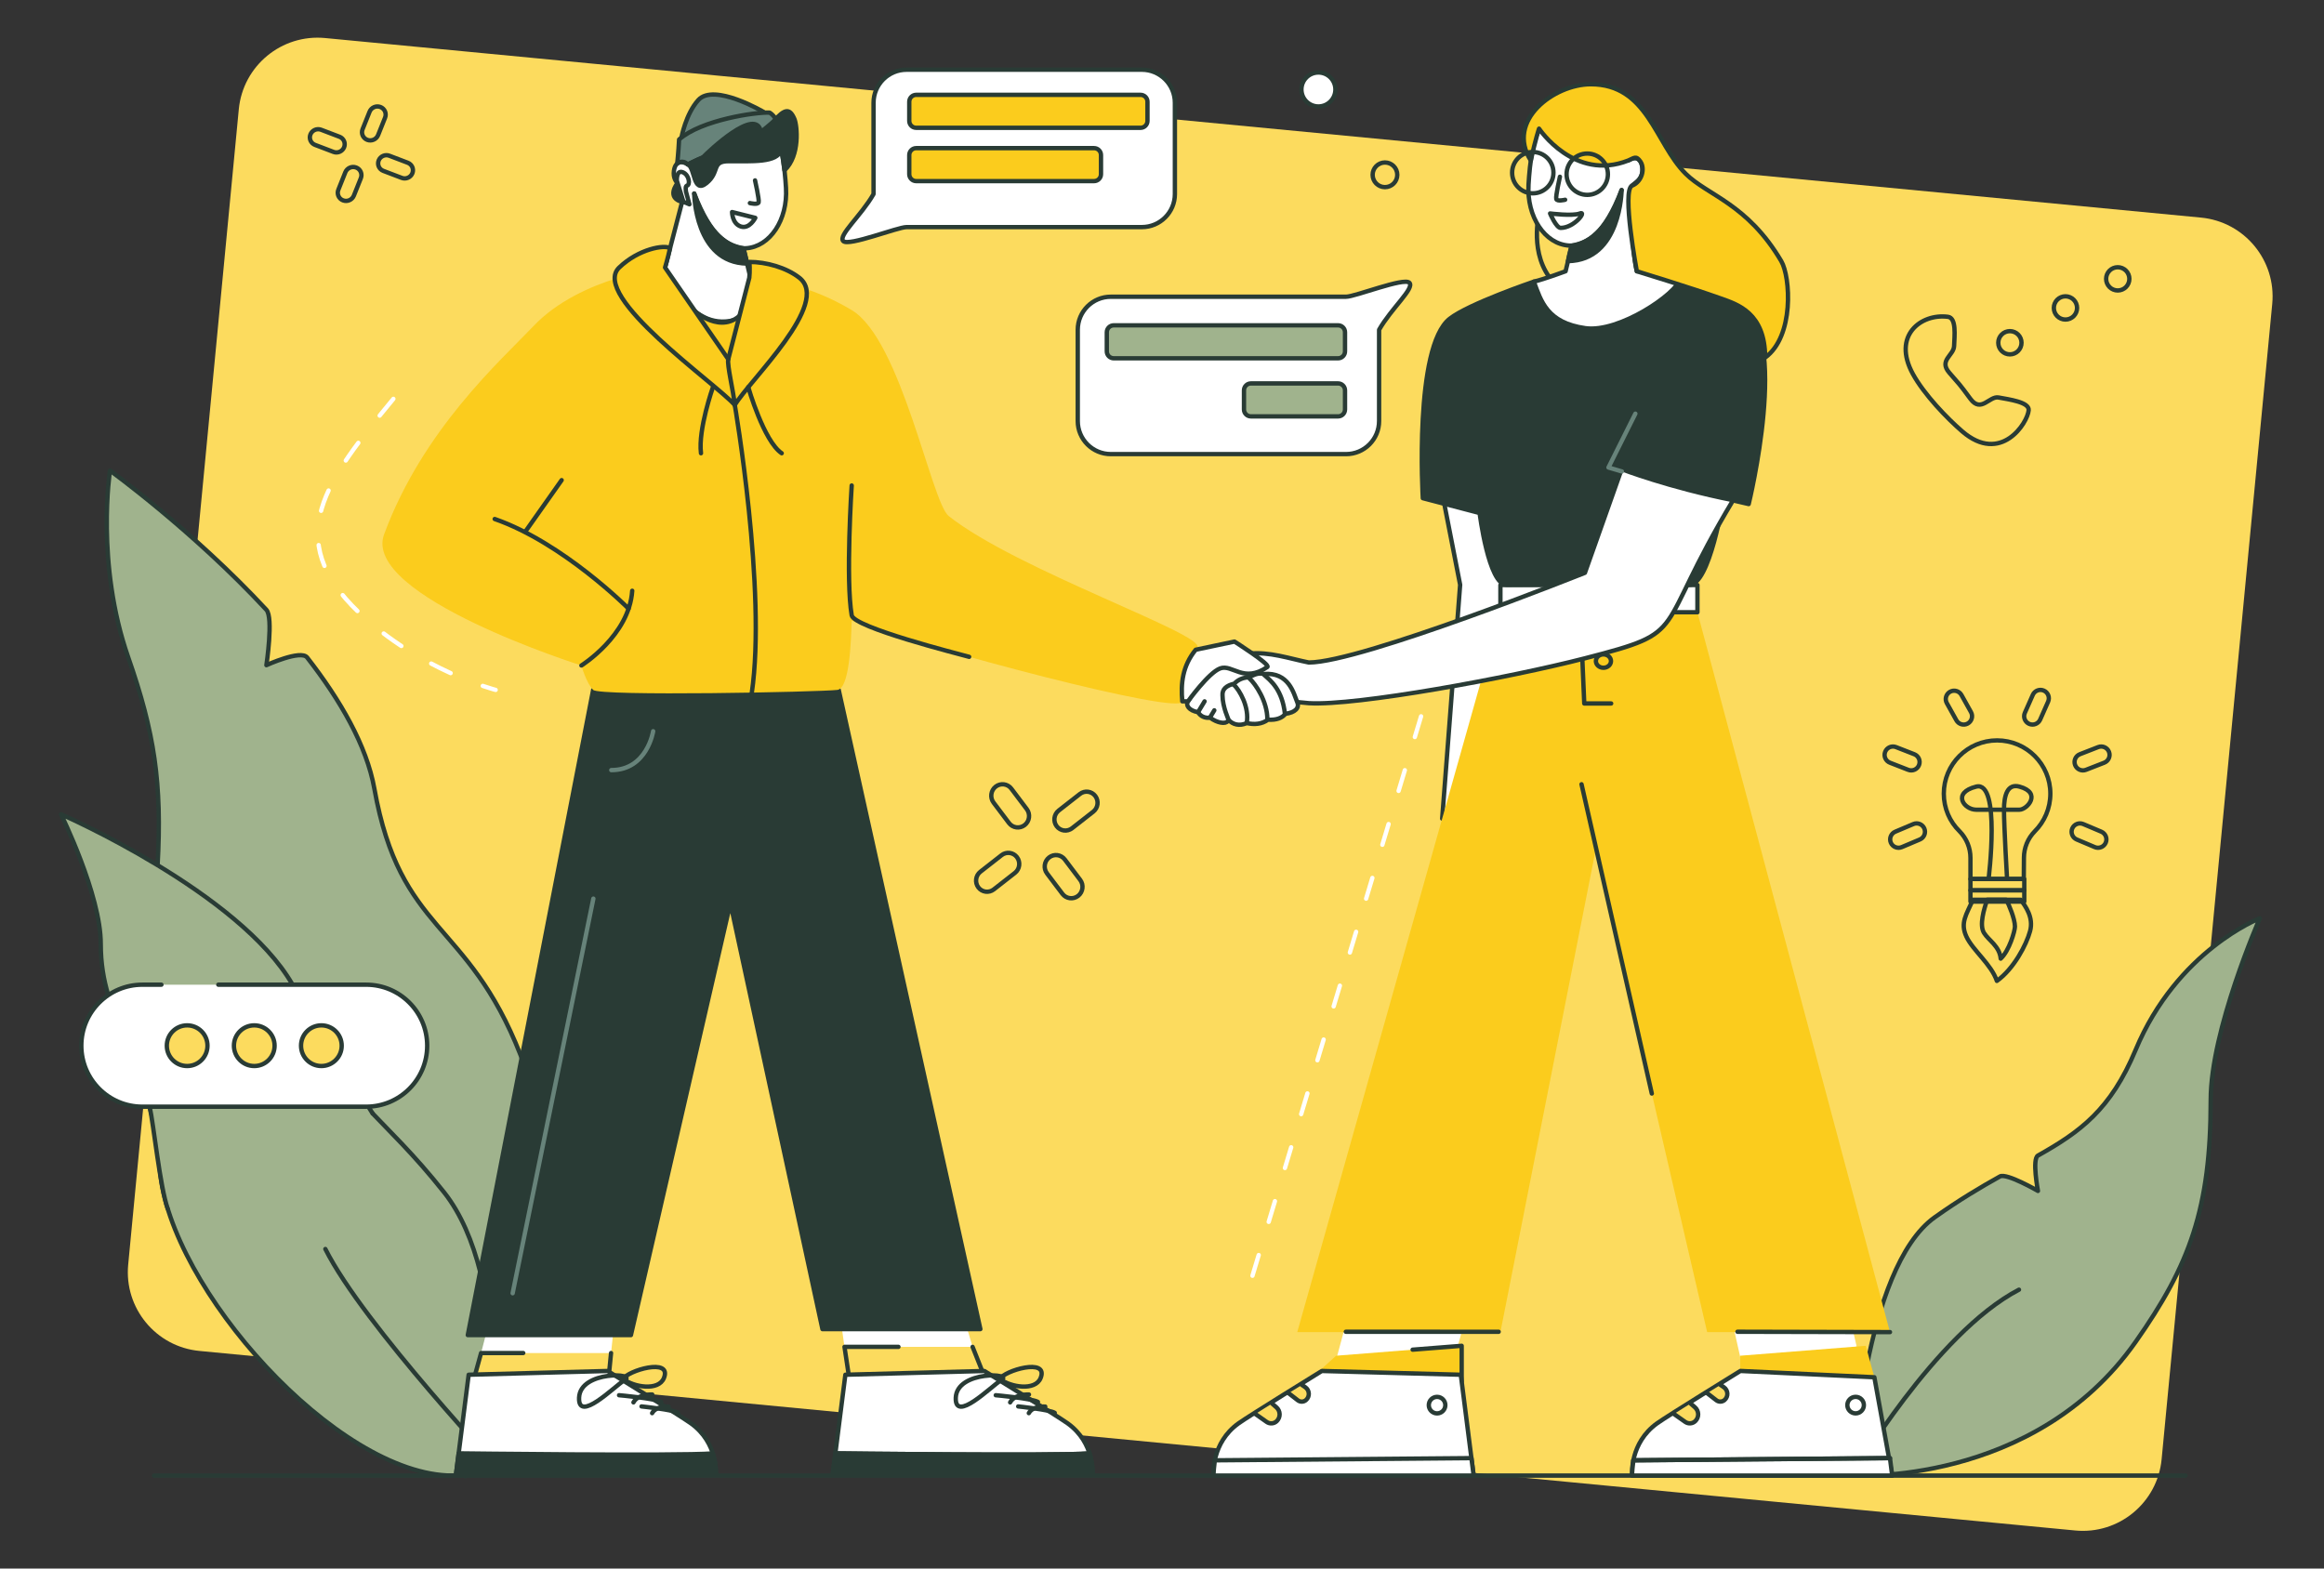 <?xml version="1.0" encoding="UTF-8" standalone="no"?>
<!DOCTYPE svg PUBLIC "-//W3C//DTD SVG 1.1//EN" "http://www.w3.org/Graphics/SVG/1.1/DTD/svg11.dtd">
<svg width="100%" height="100%" viewBox="0 0 800 540" version="1.1" xmlns="http://www.w3.org/2000/svg" xmlns:xlink="http://www.w3.org/1999/xlink" xml:space="preserve" xmlns:serif="http://www.serif.com/" style="fill-rule:evenodd;clip-rule:evenodd;stroke-linecap:round;stroke-linejoin:round;stroke-miterlimit:1.5;">
    <rect x="0" y="0" width="800" height="540" fill="#333333" stroke="none"/>
    <rect id="FL_6" x="0" y="0" width="800" height="540" style="fill:none;"/>
    <g>
        <path d="M82.202,37.62C83.635,22.652 96.95,11.663 111.918,13.096L757.657,74.912C772.625,76.345 783.614,89.66 782.181,104.628L744.104,502.38C742.672,517.348 729.356,528.337 714.389,526.904L68.649,465.088C53.681,463.655 42.693,450.34 44.126,435.372L82.202,37.62Z" style="fill:rgb(252,219,94);"/>
        <path d="M637.651,507.992C637.651,507.992 641.482,436.541 666,419.083C674.296,413.176 681.738,408.764 688.456,405.012C690.718,403.749 701.532,410 701.532,410C701.532,410 699.44,398.998 701.532,397.824C716.066,389.671 726.578,382.006 735.138,361.49C749.471,327.135 777.897,316.154 777.897,316.154C777.897,316.154 761,354.587 761,378.667C761,416 753.764,435.546 735.138,462C700,511.905 637.651,507.992 637.651,507.992Z" style="fill:rgb(160,179,141);stroke:rgb(41,59,53);stroke-width:1.5px;"/>
        <path d="M637.651,507.992C637.651,507.992 666.174,459 695,444" style="fill:none;stroke:rgb(41,59,53);stroke-width:1.5px;"/>
        <path d="M54.249,297.893C55.827,269.567 53.174,252.206 44.152,226.353C32.861,194 37.861,162 37.861,162C37.861,162 66.438,182.679 91.703,209.938C94.179,212.609 91.703,229 91.703,229C91.703,229 103.565,223.572 105.73,226.353C117.153,241.018 126.2,256.653 128.861,271.483C137.861,321.628 160.852,316.412 179.167,363.157C201.861,421.082 160.251,492.333 160.251,508.237" style="fill:rgb(160,179,141);stroke:rgb(41,59,53);stroke-width:1.5px;"/>
        <path d="M126.088,381C133.583,389.087 142.166,396.961 152.936,410.57C175.814,439.478 172.171,508 155.806,508C115.861,508 58.2,443.181 55.054,402.787C54.394,394.326 53.118,387.213 51.511,381" style="fill:rgb(160,179,141);stroke:rgb(41,59,53);stroke-width:1.5px;"/>
        <path d="M57.729,416.103C55.08,408.707 52.831,386.704 51.511,381C50.191,375.296 37.257,342.592 37.257,342.592C35.689,337.306 34.684,331.649 34.684,324.935C34.684,308 21,280.325 21,280.325C21,280.325 82.505,307.171 100.707,339L128.222,383.27" style="fill:rgb(160,179,141);stroke:rgb(41,59,53);stroke-width:1.5px;"/>
        <path d="M174,507.992C174,507.992 125,456.004 112,430" style="fill:none;stroke:rgb(41,59,53);stroke-width:1.5px;"/>
        <circle cx="691.872" cy="118" r="4" style="fill:none;stroke:rgb(41,59,53);stroke-width:1.5px;"/>
        <circle cx="711" cy="106.011" r="4" style="fill:none;stroke:rgb(41,59,53);stroke-width:1.5px;"/>
        <circle cx="729" cy="96" r="4" style="fill:none;stroke:rgb(41,59,53);stroke-width:1.5px;"/>
        <path d="M678.299,295.341C678.299,291.914 676.95,288.623 674.544,286.182C671.181,282.896 669.121,278.305 669.121,273.237C669.121,263.114 677.34,254.896 687.462,254.896C697.585,254.896 705.804,263.114 705.804,273.237C705.804,278.296 703.751,282.88 700.434,286.199C698.044,288.631 696.706,291.903 696.706,295.312C696.655,298.864 696.655,302.621 696.655,302.621L678.299,302.621L678.299,295.341Z" style="fill:none;stroke:rgb(41,59,53);stroke-width:1.49px;"/>
        <path d="M652.669,257.202C651.187,256.623 649.514,257.357 648.936,258.839C648.357,260.32 649.09,261.993 650.572,262.572L656.864,265.028C658.346,265.607 660.019,264.873 660.597,263.391C661.176,261.909 660.442,260.237 658.961,259.658L652.669,257.202Z" style="fill:none;stroke:rgb(41,59,53);stroke-width:1.49px;"/>
        <path d="M652.42,286.326C650.955,286.945 650.268,288.638 650.887,290.103C651.506,291.568 653.199,292.255 654.664,291.636L660.886,289.007C662.351,288.388 663.038,286.696 662.419,285.23C661.8,283.765 660.107,283.078 658.642,283.697L652.42,286.326Z" style="fill:none;stroke:rgb(41,59,53);stroke-width:1.49px;"/>
        <path d="M723.337,286.326C724.803,286.945 725.49,288.638 724.871,290.103C724.251,291.568 722.559,292.255 721.094,291.636L714.872,289.007C713.407,288.388 712.72,286.696 713.339,285.23C713.958,283.765 715.65,283.078 717.116,283.697L723.337,286.326Z" style="fill:none;stroke:rgb(41,59,53);stroke-width:1.49px;"/>
        <path d="M722.256,257.202C723.738,256.623 725.411,257.357 725.989,258.839C726.568,260.32 725.834,261.993 724.353,262.572L718.061,265.028C716.579,265.607 714.906,264.873 714.328,263.391C713.749,261.909 714.483,260.237 715.964,259.658L722.256,257.202Z" style="fill:none;stroke:rgb(41,59,53);stroke-width:1.49px;"/>
        <path d="M675.2,239.267C674.425,237.878 672.668,237.378 671.279,238.153C669.889,238.927 669.39,240.684 670.164,242.074L673.453,247.973C674.227,249.363 675.984,249.862 677.374,249.088C678.763,248.313 679.263,246.556 678.488,245.167L675.2,239.267Z" style="fill:none;stroke:rgb(41,59,53);stroke-width:1.49px;"/>
        <path d="M699.76,239.227C700.404,237.772 702.108,237.114 703.563,237.759C705.017,238.403 705.675,240.107 705.031,241.561L702.296,247.737C701.652,249.191 699.948,249.849 698.493,249.205C697.039,248.561 696.381,246.857 697.025,245.402L699.76,239.227Z" style="fill:none;stroke:rgb(41,59,53);stroke-width:1.49px;"/>
        <path d="M684.534,302.621C684.534,302.621 688.776,268.683 680.291,270.804C671.807,272.926 676.049,278.759 680.291,278.759L695.139,278.759C697.819,278.759 703.01,272.926 695.139,270.804C690.932,269.671 689.844,273.986 689.844,278.759C689.844,284.592 690.897,302.621 690.897,302.621" style="fill:none;stroke:rgb(41,59,53);stroke-width:1.49px;"/>
        <path d="M493.82,156.322L502.63,201.325L496.448,281.818L526.831,261.008C526.831,261.008 523.497,206.593 533.515,152.949C511.082,156.572 493.82,156.322 493.82,156.322Z" style="fill:white;stroke:rgb(41,59,53);stroke-width:1.5px;"/>
        <path d="M516.495,210.781L446.559,458.602L516.495,458.602L549.219,292.911L587.663,458.602L650.591,458.602L584.311,210.781L516.495,210.781Z" style="fill:rgb(251,204,29);"/>
        <rect x="516.495" y="201.408" width="67.816" height="9.373" style="fill:white;stroke:rgb(41,59,53);stroke-width:1.5px;"/>
        <path d="M529.856,73.372C529.856,73.372 526.124,87.789 534.75,97.121C540.078,99.522 547.586,79.391 547.586,79.391L529.856,73.372Z" style="fill:none;stroke:rgb(41,59,53);stroke-width:1.5px;"/>
        <path d="M528.001,96.961C528.001,96.961 505.599,104.58 499.044,109.726C486.669,119.441 489.782,171.507 489.782,171.507L509.336,176.619C509.336,176.619 512.423,201.408 518.598,201.319C531.995,201.125 568.424,201.354 581.375,201.319C588.579,201.835 593.261,171.507 593.261,171.507L601.958,173.532C601.958,173.532 616.531,113.842 598.903,105.609C581.275,97.376 567.227,95.318 567.227,95.318L528.001,96.961Z" style="fill:rgb(41,59,53);stroke:rgb(41,59,53);stroke-width:1.5px;"/>
        <path d="M338.285,472.445L334.796,463.681L290.701,463.681L292.143,473.249L338.285,472.445Z" style="fill:rgb(252,219,94);"/>
        <path d="M334.796,463.681L332.979,457.573L289.838,457.573L290.701,463.681L334.796,463.681Z" style="fill:white;"/>
        <path d="M292.143,473.249L290.701,463.681L309.281,463.681" style="fill:none;stroke:rgb(41,59,53);stroke-width:1.49px;"/>
        <path d="M338.103,471.988L334.796,463.681" style="fill:none;stroke:rgb(41,59,53);stroke-width:1.49px;"/>
        <path d="M458.908,471.988L462.51,458.602L503.161,458.602L499.044,473.181L458.908,471.988Z" style="fill:white;"/>
        <path d="M599.899,470.951L597.115,458.602L637.977,458.602L639.128,463.567L599.899,470.951Z" style="fill:white;"/>
        <path d="M452.212,473.723L459.937,466.732L503.161,463.318L503.161,475.643L452.212,473.723Z" style="fill:rgb(251,204,29);"/>
        <path d="M503.161,475.643L503.161,463.318L486.27,464.652" style="fill:none;stroke:rgb(41,59,53);stroke-width:1.49px;"/>
        <path d="M599.047,471.988L599.047,466.732L642.271,463.318L645.623,475.643L599.047,471.988Z" style="fill:rgb(251,204,29);"/>
        <path d="M291.002,473.28L338.841,471.988C338.841,471.988 363.942,487.459 367.509,490.014C376.962,496.785 376.099,507.597 376.099,507.597L286.585,508L291.002,473.28Z" style="fill:white;stroke:rgb(41,59,53);stroke-width:1.5px;"/>
        <path d="M502.86,473.28L455.021,471.988C455.021,471.988 429.92,487.459 426.354,490.014C416.901,496.785 417.763,507.597 417.763,507.597L507.277,508L502.86,473.28Z" style="fill:white;stroke:rgb(41,59,53);stroke-width:1.5px;"/>
        <path d="M209.696,472.416L210.346,465.806L165.601,465.806L163.554,473.22L209.696,472.416Z" style="fill:rgb(252,219,94);"/>
        <path d="M210.346,465.806L210.997,459.631L167.206,459.631L165.601,465.806L210.346,465.806Z" style="fill:white;"/>
        <path d="M163.554,473.22L165.601,465.806L180.122,465.806" style="fill:none;stroke:rgb(41,59,53);stroke-width:1.49px;"/>
        <path d="M209.738,471.988L210.346,465.806" style="fill:none;stroke:rgb(41,59,53);stroke-width:1.49px;"/>
        <path d="M645.217,474.15L599.1,471.98C599.1,471.98 573.998,487.452 570.432,490.006C560.979,496.778 561.842,507.589 561.842,507.589L651.356,507.992L645.217,474.15Z" style="fill:white;stroke:rgb(41,59,53);stroke-width:1.5px;"/>
        <path d="M161.331,473.28L209.17,471.988C209.17,471.988 234.272,487.459 237.838,490.014C247.291,496.785 246.428,507.597 246.428,507.597L156.914,508L161.331,473.28Z" style="fill:white;stroke:rgb(41,59,53);stroke-width:1.5px;"/>
        <path d="M354.209,480.096C354.209,480.096 349.361,479.776 347.728,482.797" style="fill:none;stroke:rgb(41,59,53);stroke-width:1.5px;"/>
        <path d="M224.538,480.096C224.538,480.096 219.69,479.776 218.057,482.797" style="fill:none;stroke:rgb(41,59,53);stroke-width:1.5px;"/>
        <path d="M359.815,484.246C359.815,484.246 355.61,483.903 354.152,486.504" style="fill:none;stroke:rgb(41,59,53);stroke-width:1.5px;"/>
        <path d="M230.144,484.246C230.144,484.246 225.94,483.903 224.481,486.504" style="fill:none;stroke:rgb(41,59,53);stroke-width:1.5px;"/>
        <path d="M342.772,480.333C342.772,480.333 355.416,481.447 357.29,482.649" style="fill:none;stroke:rgb(41,59,53);stroke-width:1.5px;"/>
        <path d="M213.102,480.333C213.102,480.333 225.746,481.447 227.619,482.649" style="fill:none;stroke:rgb(41,59,53);stroke-width:1.5px;"/>
        <path d="M350.503,484.192C350.503,484.192 361.465,485.328 363.075,486.396" style="fill:none;stroke:rgb(41,59,53);stroke-width:1.5px;"/>
        <path d="M220.833,484.192C220.833,484.192 231.794,485.328 233.404,486.396" style="fill:none;stroke:rgb(41,59,53);stroke-width:1.5px;"/>
        <path d="M375.059,500.369C362.687,501.295 287.559,500.347 287.559,500.347" style="fill:none;stroke:rgb(41,59,53);stroke-width:1.5px;"/>
        <path d="M157.888,500.346L156.966,507.597L246.428,507.597C246.428,507.597 246.728,505.277 245.388,500.369C233.016,501.295 157.888,500.346 157.888,500.346Z" style="fill:rgb(41,59,53);stroke:rgb(41,59,53);stroke-width:1.5px;"/>
        <path d="M287.551,500.346L286.628,507.597L376.091,507.597C376.091,507.597 376.39,505.277 375.051,500.369C362.679,501.295 287.551,500.346 287.551,500.346Z" style="fill:rgb(41,59,53);stroke:rgb(41,59,53);stroke-width:1.5px;"/>
        <path d="M344.224,474.743C345.536,471.918 361.097,467.244 358.224,474.402C356.372,479.015 347.758,477.544 344.224,474.743Z" style="fill:none;stroke:rgb(41,59,53);stroke-width:1.5px;"/>
        <path d="M214.553,474.743C215.866,471.918 231.426,467.244 228.553,474.402C226.701,479.015 218.087,477.544 214.553,474.743Z" style="fill:none;stroke:rgb(41,59,53);stroke-width:1.5px;"/>
        <path d="M344.529,475.216C349.622,472.766 329.387,471.641 329.009,481.198C328.665,489.92 340.964,477.514 344.529,475.216Z" style="fill:none;stroke:rgb(41,59,53);stroke-width:1.5px;"/>
        <path d="M214.858,475.216C219.951,472.766 199.716,471.641 199.339,481.198C198.994,489.92 211.293,477.514 214.858,475.216Z" style="fill:none;stroke:rgb(41,59,53);stroke-width:1.5px;"/>
        <path d="M204.187,237.511L161.031,459.631L217.185,459.631L251.42,310.905L283.114,457.573L337.477,457.573L288.71,237.511L204.187,237.511Z" style="fill:rgb(41,59,53);stroke:rgb(41,59,53);stroke-width:1.5px;"/>
        <path d="M53,508L752.333,508" style="fill:none;stroke:rgb(41,59,53);stroke-width:1.5px;"/>
        <path d="M238.97,66.626C241.963,75.795 248.503,85.969 256.774,85.47C265.045,84.971 271.223,75.672 270.562,64.719C270.151,57.912 269.052,46.13 264.308,41.926C262.59,40.404 239.791,26.326 236.739,56.598C235.658,55.798 232.559,54.697 231.993,58.796C231.319,63.686 236.133,64.41 235.759,65.844C230.643,85.484 228.931,92.098 228.931,92.098C228.931,92.098 236.246,112.968 251.198,110.521C259.802,109.113 264.059,101.496 257.986,94.188L255.915,85.484C255.915,85.484 245.292,85.637 238.97,66.626Z" style="fill:white;stroke:rgb(41,59,53);stroke-width:1.5px;"/>
        <path d="M558.213,65.435C555.178,74.734 548.544,85.052 540.156,84.546C531.768,84.04 525.502,74.61 526.173,63.501C526.59,56.597 527.704,44.648 532.515,40.385C534.258,38.841 557.38,24.563 560.476,55.265C561.572,54.453 564.715,53.336 565.288,57.493C565.973,62.453 561.469,63.139 561.469,64.642C561.469,86.856 563.45,93.388 563.45,93.388C563.45,93.388 570.309,92.702 578.427,96.002C577.11,101.129 557.371,114.631 545.72,112.984C532.515,111.118 530.479,103.647 528.001,96.961C531.676,96.095 538.928,93.388 538.928,93.388L541.027,84.56C541.027,84.56 551.801,84.715 558.213,65.435Z" style="fill:white;stroke:rgb(41,59,53);stroke-width:1.5px;"/>
        <path d="M238.97,66.626C238.97,66.626 239.169,90.465 257.167,90.746C256.778,88.346 255.915,85.484 255.915,85.484C250.392,84.454 244.83,81.825 238.97,66.626Z" style="fill:rgb(41,59,53);stroke:rgb(41,59,53);stroke-width:1.5px;"/>
        <path d="M558.213,65.435C558.213,65.435 558.011,89.612 539.758,89.897C540.152,87.463 541.027,84.56 541.027,84.56C546.629,83.516 552.27,80.849 558.213,65.435Z" style="fill:rgb(41,59,53);stroke:rgb(41,59,53);stroke-width:1.5px;"/>
        <path d="M228.931,92.098C228.931,92.098 199.918,95.156 183.672,112.234C172.351,124.134 145.594,147.804 132.215,183.973C124.36,205.207 200.138,229.105 200.138,229.105C200.138,229.105 201.795,235.12 204.187,237.511C206.441,239.766 282.072,238.245 288.265,237.511C292.456,237.015 292.954,220.813 293.184,213.668C318.894,223.238 406.993,246.6 406.993,241.455C406.102,231.333 409.962,225.935 412.139,222.93C415.347,218.503 349.99,196.244 326.563,177.648C320.613,172.925 310.255,116.93 293.184,106.752C278.238,97.842 266.13,96.607 259.367,95.48C256.403,98.473 260.494,110.134 248.094,111.261C239.114,112.078 228.931,92.098 228.931,92.098Z" style="fill:rgb(251,204,29);"/>
        <path d="M238.684,106.752C238.684,106.752 248.51,115.885 255.713,107.559" style="fill:none;stroke:rgb(41,59,53);stroke-width:1.49px;"/>
        <path d="M252.944,139.442C252.944,139.442 263.944,203.377 258.782,238.616" style="fill:none;stroke:rgb(41,59,53);stroke-width:1.5px;"/>
        <path d="M262.849,38.532C262.849,38.532 245.781,28.449 240.375,34.444C236.054,39.237 234.578,47.349 234.578,47.349L262.849,38.532Z" style="fill:rgb(103,131,122);stroke:rgb(41,59,53);stroke-width:1.5px;"/>
        <path d="M236.739,56.598C236.739,56.598 255.347,46.92 268.476,48.44C270.06,45.116 267.089,40.007 264.932,38.777C260.402,38.501 241.37,41.258 233.768,48.021C233.554,52.268 233.13,56.306 233.13,56.306C233.13,56.306 234.927,54.727 236.739,56.598Z" style="fill:rgb(103,131,122);stroke:rgb(41,59,53);stroke-width:1.5px;"/>
        <path d="M236.739,56.598C239.357,57.676 238.461,66.882 243.2,63.039C247.938,59.195 244.749,55.525 250.796,55.5C258.857,55.467 267.677,56.126 268.896,51.602C269.111,50.804 269.839,57.498 270.05,58.622C275.448,53.649 274.44,43.247 273.46,40.953C271.799,37.06 270.023,37.576 266.422,41.628C265.736,42.4 261.94,45.43 261.94,45.43C260.411,36.362 243.77,52.258 241.933,54.195C239.247,55.293 238.186,56.019 236.739,56.598Z" style="fill:rgb(41,59,53);stroke:rgb(41,59,53);stroke-width:1.5px;"/>
        <path d="M233.187,63.095C233.187,63.095 228.929,68.278 235.325,69.648" style="fill:rgb(41,59,53);stroke:rgb(41,59,53);stroke-width:1.5px;"/>
        <path d="M259.911,62.105C259.911,62.105 261.405,68.695 261.152,69.649C260.899,70.603 258.14,69.914 258.14,69.914" style="fill:none;stroke:rgb(41,59,53);stroke-width:1.5px;"/>
        <path d="M536.975,60.85C536.975,60.85 535.46,67.533 535.716,68.501C535.973,69.469 538.771,68.77 538.771,68.77" style="fill:none;stroke:rgb(41,59,53);stroke-width:1.5px;"/>
        <path d="M250.69,123.661L257.939,95.614C257.939,95.614 258.245,92.763 257.939,90.172C263.748,90.172 270.639,92.098 275.148,95.614C286.292,104.304 258.063,130.885 252.944,139.442C250.571,131.087 250.051,123.261 250.69,123.661Z" style="fill:rgb(251,204,29);stroke:rgb(41,59,53);stroke-width:1.5px;"/>
        <path d="M250.69,123.661L228.931,92.098C228.931,92.098 229.943,88.774 230.653,85.438C228.735,84.182 219.914,85.63 213.15,92.098C202.937,101.865 246.367,131.948 252.944,139.442C252.386,134.23 250.256,125.745 250.69,123.661Z" style="fill:rgb(251,204,29);stroke:rgb(41,59,53);stroke-width:1.5px;"/>
        <path d="M233.006,62.213C233.006,62.213 232.764,58.399 235.045,59.308C237.326,60.218 237.686,63.718 236.435,63.924C235.798,64.029 236.148,66.014 236.148,66.014L237.321,70.341L235.26,69.464L233.006,62.213Z" style="fill:white;stroke:rgb(41,59,53);stroke-width:1.5px;"/>
        <path d="M257.576,133.296C257.576,133.296 262.915,151.92 269.09,156.037" style="fill:none;stroke:rgb(41,59,53);stroke-width:1.5px;"/>
        <path d="M245.42,133.296C245.42,133.296 240.274,147.804 241.303,156.037" style="fill:none;stroke:rgb(41,59,53);stroke-width:1.5px;"/>
        <path d="M333.611,226.128C329.744,225.058 293.9,216.008 293.184,211.833C291.066,199.49 293.184,167.142 293.184,167.142" style="fill:none;stroke:rgb(41,59,53);stroke-width:1.5px;"/>
        <path d="M200.138,229.105C200.138,229.105 216.604,218.814 217.633,203.377" style="fill:none;stroke:rgb(41,59,53);stroke-width:1.5px;"/>
        <path d="M216.379,209.547C216.379,209.547 193.916,186.911 170.293,178.678" style="fill:none;stroke:rgb(41,59,53);stroke-width:1.5px;"/>
        <path d="M181.043,182.722L193.336,165.299" style="fill:none;stroke:rgb(41,59,53);stroke-width:1.5px;"/>
        <path d="M529.792,44.291C529.792,44.291 541.914,62.556 560.476,55.265C562.401,54.509 563.163,53.356 564.706,55.642C566.25,57.928 565.416,62.401 561.815,63.918C558.213,65.435 563.45,93.388 563.45,93.388C563.45,93.388 581.918,99.017 592.336,102.744C598.046,104.787 607.617,107.667 607.617,123.104C617.686,115.841 616.365,95.318 613.169,89.897C601.468,70.053 587.712,67.26 580.247,59.794C569.72,49.267 567.183,29 547.586,29C534.977,29 518.213,41.516 526.95,55.265C528.585,47.84 529.792,44.291 529.792,44.291Z" style="fill:rgb(251,204,29);stroke:rgb(41,59,53);stroke-width:1.5px;"/>
        <circle cx="527.637" cy="59.442" r="7.113" style="fill:none;stroke:rgb(41,59,53);stroke-width:1.5px;"/>
        <circle cx="546.383" cy="59.974" r="7.113" style="fill:none;stroke:rgb(41,59,53);stroke-width:1.5px;"/>
        <path d="M533.589,73.485C533.589,73.485 541.324,74.486 543.854,73.485C546.383,72.483 541.987,78.458 537.229,78.458C535.703,78.458 533.589,73.485 533.589,73.485Z" style="fill:none;stroke:rgb(41,59,53);stroke-width:1.5px;"/>
        <path d="M251.181,310.905L257.769,277.474" style="fill:none;stroke:rgb(41,59,53);stroke-width:1.5px;"/>
        <path d="M543.999,210.781L545.355,242.186L554.618,242.186" style="fill:none;stroke:rgb(41,59,53);stroke-width:1.5px;"/>
        <ellipse cx="551.237" cy="217.002" rx="2.598" ry="2.305" style="fill:white;stroke:rgb(41,59,53);stroke-width:1.5px;"/>
        <ellipse cx="551.96" cy="227.587" rx="2.598" ry="2.305" style="fill:none;stroke:rgb(41,59,53);stroke-width:1.5px;"/>
        <path d="M509.336,176.619L507.277,162.211" style="fill:none;stroke:rgb(41,59,53);stroke-width:1.5px;"/>
        <path d="M224.837,251.746C224.837,251.746 222.779,265.125 210.429,265.125" style="fill:none;stroke:rgb(103,131,122);stroke-width:1.5px;"/>
        <path d="M204.254,309.377L176.468,445.223" style="fill:none;stroke:rgb(103,131,122);stroke-width:1.5px;"/>
        <path d="M568.606,376.469L544.417,270" style="fill:none;stroke:rgb(41,59,53);stroke-width:1.5px;"/>
        <path d="M432.151,486.803C432.151,486.803 434.356,488.351 436.033,489.529C437.111,490.285 438.574,490.166 439.515,489.245C439.515,489.245 439.515,489.244 439.515,489.244C440.159,488.614 440.51,487.745 440.486,486.845C440.461,485.945 440.062,485.096 439.385,484.502C438.575,483.791 437.892,483.192 437.892,483.192" style="fill:rgb(252,219,94);stroke:rgb(41,59,53);stroke-width:1.5px;"/>
        <path d="M576.229,486.795C576.229,486.795 578.435,488.344 580.112,489.521C581.189,490.278 582.653,490.158 583.593,489.237C583.593,489.237 583.594,489.237 583.594,489.236C584.237,488.606 584.589,487.737 584.564,486.837C584.54,485.937 584.141,485.088 583.464,484.494C582.654,483.784 581.97,483.184 581.97,483.184" style="fill:rgb(252,219,94);stroke:rgb(41,59,53);stroke-width:1.5px;"/>
        <path d="M443.589,479.639C443.589,479.639 445.393,481.034 446.74,482.076C447.58,482.725 448.761,482.694 449.564,482C449.564,482 449.564,482 449.564,482C450.22,481.434 450.576,480.597 450.53,479.733C450.484,478.869 450.041,478.074 449.33,477.582C448.681,477.132 448.183,476.787 448.183,476.787" style="fill:rgb(252,219,94);stroke:rgb(41,59,53);stroke-width:1.5px;"/>
        <path d="M587.668,479.632C587.668,479.632 589.472,481.027 590.819,482.069C591.658,482.718 592.839,482.686 593.643,481.993C593.643,481.992 593.643,481.992 593.643,481.992C594.298,481.427 594.655,480.59 594.609,479.726C594.563,478.861 594.12,478.067 593.408,477.574C592.759,477.124 592.262,476.78 592.262,476.78" style="fill:rgb(252,219,94);stroke:rgb(41,59,53);stroke-width:1.5px;"/>
        <path d="M506.513,501.989L418.181,502.744C417.924,504.839 417.743,506.581 417.743,508L507.277,508L506.513,501.989Z" style="fill:white;stroke:rgb(41,59,53);stroke-width:1.5px;"/>
        <path d="M650.591,501.989L562.26,502.744C562.003,504.839 561.821,506.581 561.821,508L651.356,508L650.591,501.989Z" style="fill:white;stroke:rgb(41,59,53);stroke-width:1.5px;"/>
        <path d="M650.591,501.981L562.26,502.737" style="fill:none;stroke:rgb(41,59,53);stroke-width:1.5px;"/>
        <circle cx="494.688" cy="483.746" r="2.847" style="fill:white;stroke:rgb(41,59,53);stroke-width:1.5px;"/>
        <circle cx="638.766" cy="483.738" r="2.847" style="fill:white;stroke:rgb(41,59,53);stroke-width:1.5px;"/>
        <path d="M515.882,458.492L463.278,458.482" style="fill:none;stroke:rgb(41,59,53);stroke-width:1.5px;"/>
        <path d="M650.591,458.602L598.096,458.482" style="fill:none;stroke:rgb(41,59,53);stroke-width:1.5px;"/>
        <path d="M558.219,161.518L545.582,197.202C545.582,197.202 468.517,228.076 450.531,228.076C437.271,225.407 422.631,218.187 408.95,241.455C408.042,242.781 409.28,244.643 412.405,245.187C413.248,246.555 414.668,247.293 416.569,247.085C419.088,248.956 421.916,249.34 422.631,248.248C428.845,238.761 447.536,241.901 450.531,242.081C466.967,243.072 519.729,233.307 545.582,226.636C582.414,217.131 568.512,218.98 596.601,172.193C574.312,167.769 558.219,161.518 558.219,161.518Z" style="fill:white;stroke:rgb(41,59,53);stroke-width:1.5px;"/>
        <path d="M422.956,247.86C422.956,247.86 420.83,243.321 420.83,239.396C420.678,237.284 422.107,236.017 424.877,235.366C426.189,233.994 427.846,233.247 429.973,233.176C431.51,232.393 433.09,231.5 434.978,232.046C443.709,231.284 445.343,238.744 446.559,241.763C447.422,243.686 445.768,245.354 442.496,245.732C441.392,247.171 439.375,247.964 436.49,247.761C434.426,249.308 431.762,249.54 429.161,248.927C426.681,250.095 424.303,249.411 422.956,247.86Z" style="fill:white;stroke:rgb(41,59,53);stroke-width:1.5px;"/>
        <path d="M406.993,241.455C406.41,235.319 407.037,229.289 411.595,223.688L424.947,220.872C424.947,220.872 437.47,228.8 436.267,229.626C428.034,235.28 424.243,228.557 420.026,230.111C416.007,231.592 408.95,241.455 408.95,241.455L406.993,241.455Z" style="fill:white;stroke:rgb(41,59,53);stroke-width:1.5px;"/>
        <path d="M435.238,232.404C437.296,234.251 441.413,237.338 442.322,245.81" style="fill:none;stroke:rgb(41,59,53);stroke-width:1.5px;"/>
        <path d="M430.136,233.601C432.195,235.448 436.267,241.455 436.267,247.629" style="fill:none;stroke:rgb(41,59,53);stroke-width:1.5px;"/>
        <path d="M424.67,235.684C426.728,237.53 430.136,243.513 429.161,248.927" style="fill:none;stroke:rgb(41,59,53);stroke-width:1.5px;"/>
        <path d="M412.405,245.187L414.655,241.455" style="fill:none;stroke:rgb(41,59,53);stroke-width:1.5px;"/>
        <path d="M416.569,246.922L418.005,244.542" style="fill:none;stroke:rgb(41,59,53);stroke-width:1.5px;"/>
        <rect x="678.299" y="302.621" width="18.529" height="3.886" style="fill:none;stroke:rgb(41,59,53);stroke-width:1.49px;"/>
        <path d="M679.144,309.767C676.912,314.841 674.679,317.699 676.912,322.462C679.144,327.225 685.481,331.988 687.388,337.704C693.169,333.587 697.537,325.32 698.822,320.557C700.106,315.794 697.206,311.993 695.632,309.767L679.144,309.767Z" style="fill:none;stroke:rgb(41,59,53);stroke-width:1.49px;"/>
        <path d="M684.057,309.767C682.926,313.073 681.302,318.489 682.961,321.171C684.579,323.787 688.323,325.726 688.71,330.029C691.639,327.346 693.612,320.504 693.612,318.978C693.612,316.303 691.433,311.217 690.636,309.767L684.057,309.767Z" style="fill:none;stroke:rgb(41,59,53);stroke-width:1.49px;"/>
        <rect x="678.299" y="306.507" width="18.529" height="3.886" style="fill:none;stroke:rgb(41,59,53);stroke-width:1.49px;"/>
        <path d="M404.437,35.379C404.437,29.099 399.339,24 393.059,24L312.085,24C305.805,24 300.706,29.099 300.706,35.379L300.706,66.806C296.449,74.268 288.388,81.104 290.284,83C292.181,84.896 308.945,78.185 312.085,78.185L393.059,78.185C399.339,78.185 404.437,73.086 404.437,66.806L404.437,35.379Z" style="fill:white;stroke:rgb(41,59,53);stroke-width:1.5px;"/>
        <path d="M371,144.959C371,151.239 376.099,156.338 382.379,156.338L463.352,156.338C469.632,156.338 474.731,151.239 474.731,144.959L474.731,113.532C478.988,106.07 487.05,99.234 485.153,97.338C483.257,95.441 466.492,102.153 463.352,102.153L382.379,102.153C376.099,102.153 371,107.252 371,113.532L371,144.959Z" style="fill:white;stroke:rgb(41,59,53);stroke-width:1.5px;"/>
        <path d="M252,73L260,75C260,75 258,78.971 255,77.971C252,76.971 252,73 252,73Z" style="fill:none;stroke:rgb(41,59,53);stroke-width:1.5px;"/>
        <path d="M395,35.032C395,33.717 393.932,32.649 392.616,32.649L315.384,32.649C314.068,32.649 313,33.717 313,35.032L313,41.616C313,42.932 314.068,44 315.384,44L392.616,44C393.932,44 395,42.932 395,41.616L395,35.032Z" style="fill:rgb(251,204,29);stroke:rgb(41,59,53);stroke-width:1.5px;"/>
        <path d="M381,114.384C381,113.068 382.068,112 383.384,112L460.616,112C461.932,112 463,113.068 463,114.384L463,120.968C463,122.283 461.932,123.351 460.616,123.351L383.384,123.351C382.068,123.351 381,122.283 381,120.968L381,114.384Z" style="fill:rgb(160,179,141);stroke:rgb(41,59,53);stroke-width:1.5px;"/>
        <path d="M428.219,134.384C428.219,133.068 429.287,132 430.602,132L460.616,132C461.932,132 463,133.068 463,134.384L463,140.968C463,142.283 461.932,143.351 460.616,143.351L430.602,143.351C429.287,143.351 428.219,142.283 428.219,140.968L428.219,134.384Z" style="fill:rgb(160,179,141);stroke:rgb(41,59,53);stroke-width:1.5px;"/>
        <path d="M379,53.384C379,52.068 377.932,51 376.616,51L315.384,51C314.068,51 313,52.068 313,53.384L313,59.968C313,61.283 314.068,62.351 315.384,62.351L376.616,62.351C377.932,62.351 379,61.283 379,59.968L379,53.384Z" style="fill:rgb(251,204,29);stroke:rgb(41,59,53);stroke-width:1.5px;"/>
        <g>
            <path d="M132.558,40.507C133.144,39.043 132.423,37.399 130.949,36.838C129.476,36.277 127.803,37.01 127.217,38.474L124.814,44.479C124.227,45.944 124.948,47.588 126.422,48.149C127.895,48.71 129.568,47.977 130.154,46.513L132.558,40.507Z" style="fill:none;stroke:rgb(41,59,53);stroke-width:1.5px;"/>
            <path d="M124.218,61.342C124.804,59.878 124.084,58.233 122.61,57.672C121.136,57.111 119.464,57.844 118.878,59.308L116.474,65.314C115.888,66.778 116.609,68.422 118.082,68.983C119.556,69.544 121.228,68.811 121.814,67.347L124.218,61.342Z" style="fill:none;stroke:rgb(41,59,53);stroke-width:1.5px;"/>
            <path d="M110.528,44.668C109.081,44.117 107.439,44.837 106.864,46.274C106.288,47.711 106.996,49.326 108.443,49.877L114.796,52.296C116.243,52.847 117.885,52.127 118.461,50.69C119.036,49.253 118.328,47.638 116.881,47.087L110.528,44.668Z" style="fill:none;stroke:rgb(41,59,53);stroke-width:1.5px;"/>
            <path d="M134.025,53.615C132.578,53.064 130.936,53.784 130.36,55.221C129.785,56.659 130.493,58.273 131.94,58.824L138.293,61.243C139.74,61.794 141.382,61.075 141.958,59.637C142.533,58.2 141.825,56.586 140.378,56.035L134.025,53.615Z" style="fill:none;stroke:rgb(41,59,53);stroke-width:1.5px;"/>
        </g>
        <g>
            <path d="M348.147,271.525C346.854,269.812 344.432,269.494 342.741,270.815C341.05,272.137 340.727,274.6 342.02,276.314L347.322,283.34C348.615,285.053 351.037,285.371 352.728,284.05C354.419,282.729 354.742,280.265 353.449,278.552L348.147,271.525Z" style="fill:none;stroke:rgb(41,59,53);stroke-width:1.5px;"/>
            <path d="M366.542,295.902C365.249,294.189 362.827,293.871 361.136,295.193C359.445,296.514 359.122,298.977 360.414,300.691L365.717,307.717C367.009,309.43 369.432,309.748 371.122,308.427C372.813,307.106 373.136,304.642 371.844,302.929L366.542,295.902Z" style="fill:none;stroke:rgb(41,59,53);stroke-width:1.5px;"/>
            <path d="M337.487,300.111C335.826,301.408 335.509,303.827 336.778,305.509C338.047,307.19 340.425,307.502 342.085,306.205L349.375,300.508C351.035,299.211 351.352,296.792 350.083,295.11C348.814,293.429 346.436,293.117 344.776,294.414L337.487,300.111Z" style="fill:none;stroke:rgb(41,59,53);stroke-width:1.5px;"/>
            <path d="M364.446,279.043C362.785,280.34 362.468,282.759 363.737,284.441C365.006,286.122 367.384,286.434 369.044,285.137L376.334,279.44C377.994,278.143 378.312,275.724 377.043,274.042C375.774,272.361 373.395,272.049 371.735,273.346L364.446,279.043Z" style="fill:none;stroke:rgb(41,59,53);stroke-width:1.5px;"/>
        </g>
        <circle cx="453.844" cy="30.805" r="5.844" style="fill:white;stroke:rgb(41,59,53);stroke-width:1.5px;"/>
        <circle cx="476.75" cy="60.185" r="4.241" style="fill:none;stroke:rgb(41,59,53);stroke-width:1.5px;"/>
        <path d="M55.565,339L49,339C37.41,339 28,348.41 28,360C28,371.59 37.41,381 49,381L126.05,381C137.64,381 147.05,371.59 147.05,360C147.05,348.41 137.64,339 126.05,339L75.152,339" style="fill:white;stroke:rgb(41,59,53);stroke-width:1.5px;"/>
        <circle cx="64.424" cy="360" r="7" style="fill:rgb(252,219,94);stroke:rgb(41,59,53);stroke-width:1.5px;"/>
        <circle cx="87.525" cy="360" r="7" style="fill:rgb(252,219,94);stroke:rgb(41,59,53);stroke-width:1.5px;"/>
        <circle cx="110.626" cy="360" r="7" style="fill:rgb(252,219,94);stroke:rgb(41,59,53);stroke-width:1.5px;"/>
        <path d="M672.667,119.134C672.798,115.675 673.544,109.454 670.549,109.069C661.233,107.87 651.243,115.548 658.483,128.755C662.353,135.815 670.27,144.036 675.464,148.511C688.757,159.966 697.973,145.637 698.337,141.207C698.57,138.365 691.326,137.499 687.982,136.847C684.802,136.228 681.968,142.316 678.274,137.298C674.23,131.805 674.711,132.592 671.011,128.313C667.312,124.035 672.545,122.373 672.667,119.134Z" style="fill:none;stroke:rgb(41,59,53);stroke-width:1.5px;"/>
        <path d="M489.183,246.607L429.548,444.486" style="fill:none;stroke:white;stroke-width:1.49px;stroke-dasharray:7.45,11.92,0,0;"/>
        <path d="M135.413,137.318C112.23,165.469 96.799,185.339 123.474,210.781C144.38,230.72 170.619,237.511 170.619,237.511" style="fill:none;stroke:white;stroke-width:1.49px;stroke-dasharray:7.45,11.92,0,0;"/>
        <path d="M558.317,162.309L553.686,160.944L562.948,142.419" style="fill:none;stroke:rgb(103,131,122);stroke-width:1.49px;"/>
    </g>
</svg>
